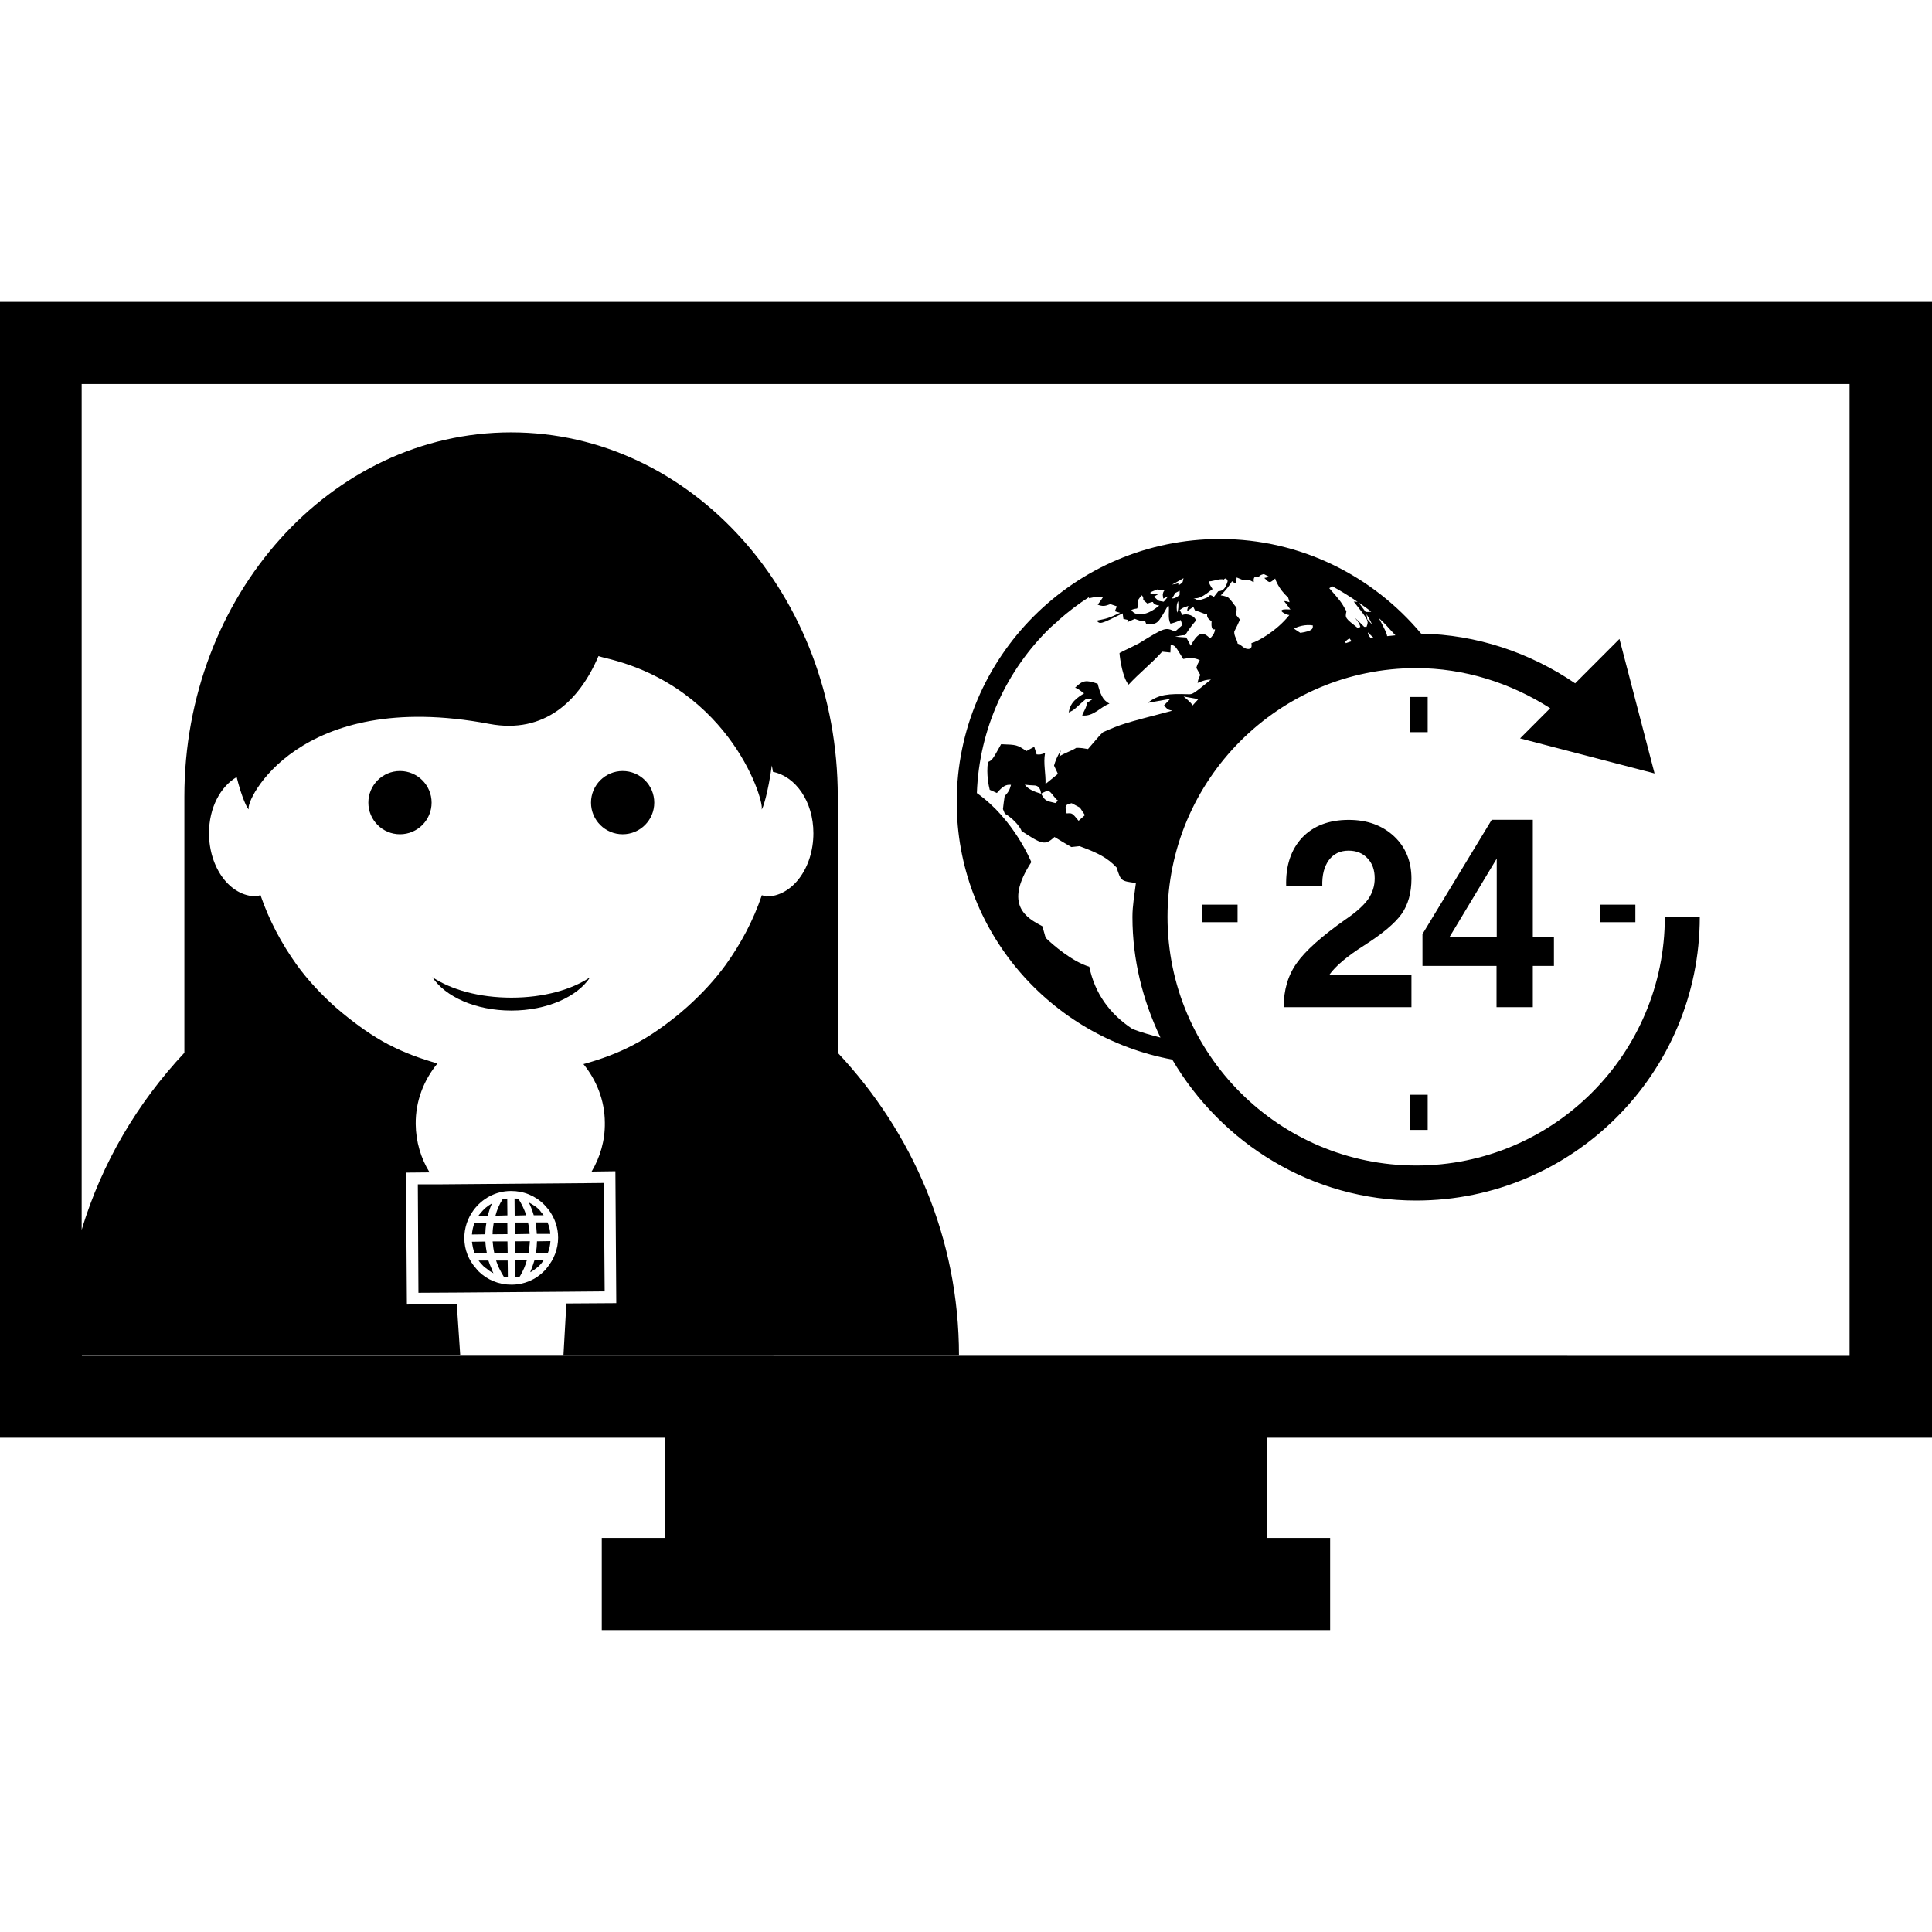 <?xml version="1.0" encoding="iso-8859-1"?>
<!-- Uploaded to: SVG Repo, www.svgrepo.com, Generator: SVG Repo Mixer Tools -->
<!DOCTYPE svg PUBLIC "-//W3C//DTD SVG 1.1//EN" "http://www.w3.org/Graphics/SVG/1.1/DTD/svg11.dtd">
<svg fill="#000000" version="1.1" id="Capa_1" xmlns="http://www.w3.org/2000/svg" xmlns:xlink="http://www.w3.org/1999/xlink" 
	 width="800px" height="800px" viewBox="0 0 82.591 82.591"
	 xml:space="preserve">
<g>
	<g>
		<path d="M45.686,30.458c0.196-0.09,0.27-0.159,0.338-0.224c0.187-0.173,0.385-0.341,0.388-0.341
			c0.055-0.031,0.142-0.031,0.219-0.026c0.036,0,0.075,0,0.104,0l-0.273,0.183c-0.009,0.201-0.137,0.353-0.2,0.535
			c0.483,0.054,0.762-0.35,1.153-0.5l0.014-0.007c-0.301-0.146-0.392-0.421-0.506-0.849c-0.504-0.173-0.639-0.149-0.963,0.169
			c0.15,0.045,0.253,0.159,0.384,0.242C45.822,29.949,45.738,30.183,45.686,30.458z"/>
		<path d="M60.54,49.824c-5.862,0-10.63-4.768-10.63-10.63c0-5.866,4.77-10.633,10.63-10.633c2.044,0,4.023,0.624,5.729,1.715
			l-1.288,1.289l5.75,1.498l-1.501-5.749l-1.894,1.897c-1.943-1.32-4.22-2.084-6.583-2.124c-2.062-2.465-5.146-4.046-8.604-4.046
			c-6.205,0-11.25,5.046-11.25,11.247c0,5.499,3.986,10.04,9.214,11.007c2.11,3.586,5.968,6.027,10.422,6.027
			c6.688,0,12.129-5.438,12.129-12.126H71.17C71.17,45.057,66.402,49.824,60.54,49.824z M50.982,30.157
			c-0.051-0.123-0.374-0.371-0.379-0.378l-0.007-0.005l0.632,0.113L50.982,30.157z M57.533,27.494
			c-0.014-0.027-0.021-0.049-0.025-0.067c0.048-0.049,0.117-0.1,0.176-0.138l0.041,0.049l0.037,0.049l0.021,0.028
			C57.695,27.433,57.615,27.471,57.533,27.494z M59.012,27.226v-0.004c0,0.004,0,0.004,0.004,0.004H59.012z M59.654,27.158
			c-0.118,0.009-0.241,0.025-0.355,0.037c-0.019-0.13-0.091-0.275-0.352-0.773C59.203,26.646,59.418,26.912,59.654,27.158z
			 M58.587,27.266c-0.086-0.107-0.116-0.167-0.107-0.234c0.114,0.125,0.167,0.166,0.227,0.219
			C58.669,27.261,58.628,27.261,58.587,27.266z M58.473,26.499l-0.021-0.021c-0.016-0.068-0.016-0.14-0.034-0.208v-0.014l0.01,0.018
			c0.157,0.245,0.237,0.446,0.244,0.47C58.667,26.729,58.638,26.662,58.473,26.499z M58.619,26.149
			c-0.073,0.014-0.174,0.019-0.244,0.004l-0.294-0.396C58.261,25.882,58.441,26.006,58.619,26.149z M56.949,25.06
			c0.377,0.201,0.737,0.428,1.086,0.667l-0.162-0.009c0.642,0.815,0.642,0.815,0.545,1.079c-0.031,0-0.072,0-0.1,0l-0.048-0.049
			l-0.048-0.049l-0.051-0.051l-0.05-0.049l-0.051-0.049l-0.055-0.051l-0.048-0.049l-0.034-0.028c0.171,0.22,0.171,0.22,0.219,0.372
			c-0.031,0.021-0.063,0.049-0.093,0.065c-0.562-0.441-0.562-0.441-0.5-0.729c-0.232-0.417-0.282-0.469-0.734-0.985
			C56.872,25.122,56.91,25.088,56.949,25.06z M55.665,26.749c0.167-0.033,0.297-0.038,0.456-0.014v0.042
			c0,0.091-0.002,0.196-0.531,0.277c-0.082-0.049-0.188-0.123-0.27-0.179C55.421,26.814,55.521,26.782,55.665,26.749z
			 M52.837,24.939c0.007-0.078,0.021-0.18,0.029-0.254c0.174,0.076,0.258,0.105,0.287,0.114c0,0,0.096,0.009,0.21,0
			c0.092-0.009,0.148,0.067,0.235,0.082c-0.009-0.091-0.012-0.165,0.039-0.209c0.027-0.021,0.055-0.014,0.082-0.007
			c0.018,0.002,0.041,0.007,0.062,0c0.052-0.018,0.084-0.072,0.142-0.093l0.021-0.007l0.065-0.021l0.017-0.005l0.244,0.124
			c-0.071,0.017-0.145,0.031-0.222,0.044c0.05,0.046,0.101,0.096,0.15,0.143c0.101,0.058,0.119,0.046,0.319-0.121v0.018
			c0,0.005,0.14,0.437,0.545,0.787c0.019,0.058,0.049,0.145,0.066,0.21c-0.128-0.041-0.18-0.048-0.234-0.048
			c0.091,0.116,0.182,0.237,0.269,0.359c-0.299-0.015-0.34,0-0.39,0.049c0.007,0.065,0.255,0.194,0.347,0.187
			c-0.548,0.693-1.387,1.151-1.622,1.202c0.016,0.129,0.021,0.247-0.135,0.251c-0.196,0.004-0.287-0.187-0.454-0.229
			c-0.024-0.183-0.164-0.332-0.144-0.524l0.032-0.06c0.068-0.136,0.142-0.283,0.21-0.444c-0.051-0.066-0.128-0.147-0.176-0.213
			c0.034-0.143,0.039-0.21,0.029-0.296c-0.118-0.138-0.234-0.343-0.378-0.453c0,0-0.201-0.071-0.297-0.073
			c0.235-0.239,0.349-0.386,0.483-0.604C52.775,24.928,52.798,24.932,52.837,24.939z M51.676,24.854c0.05,0,0.123-0.011,0.262-0.044
			c0.145-0.038,0.299-0.067,0.372-0.032c0.039-0.033,0.055-0.047,0.078-0.049c0.022-0.002,0.113,0.065,0.086,0.144
			c-0.096,0.292-0.191,0.388-0.396,0.403c-0.055,0.069-0.13,0.167-0.188,0.243c-0.072-0.054-0.109-0.073-0.164-0.08
			c-0.096,0.107-0.132,0.126-0.497,0.231c-0.123-0.061-0.162-0.082-0.215-0.091c0.278,0.009,0.411-0.082,0.824-0.397
			C51.721,25.006,51.693,24.948,51.676,24.854z M50.804,25.906c-0.055,0.145-0.063,0.198-0.034,0.208
			c0.121-0.091,0.176-0.125,0.244-0.171c0.027,0.06,0.064,0.138,0.092,0.194c0.05-0.019,0.104-0.016,0.251,0.05
			c0.128,0.051,0.198,0.074,0.246,0.079c-0.009,0.122,0.041,0.191,0.191,0.292c-0.009,0.143-0.024,0.397,0.146,0.341l-0.005,0.051
			c-0.032,0.169-0.146,0.283-0.205,0.341c-0.242-0.238-0.468-0.376-0.826,0.312l-0.191-0.351c-0.164-0.009-0.328-0.023-0.479-0.037
			c0.144-0.02,0.28-0.068,0.433-0.064c0.146-0.234,0.247-0.373,0.456-0.621c-0.029-0.204-0.388-0.327-0.579-0.238
			c-0.104-0.203-0.104-0.203-0.114-0.211c0.133-0.1,0.133-0.1,0.352-0.172L50.804,25.906z M50.571,24.731l0.023-0.017
			c-0.032,0.168-0.032,0.168-0.068,0.208c-0.107,0.074-0.131,0.088-0.145,0.101c-0.011-0.036-0.011-0.055-0.004-0.096
			c-0.094,0.036-0.094,0.036-0.292,0.065C50.165,24.964,50.165,24.964,50.571,24.731z M50.106,25.581
			c0.045-0.072,0.089-0.145,0.123-0.214l0.009-0.017c0,0,0.068-0.037,0.178-0.089l0.014-0.005c0,0.053-0.004,0.129-0.004,0.18
			l-0.012,0.007C50.234,25.595,50.138,25.585,50.106,25.581z M50.366,25.698c0.016,0.201,0.016,0.353-0.041,0.488l-0.007-0.026
			c-0.041-0.292,0.012-0.392,0.039-0.446L50.366,25.698z M49.504,25.188c0.002,0.009,0.009,0.033,0.05,0.04
			c0.064,0.014,0.14,0.002,0.206,0.014h0.018c-0.045,0.051-0.057,0.091-0.068,0.147c-0.011,0.067,0.017,0.133,0.017,0.201
			c0.075-0.042,0.147-0.065,0.226-0.114l-0.027,0.033c-0.06,0.072-0.116,0.145-0.178,0.214c-0.06-0.009-0.119-0.021-0.183-0.033
			c-0.109-0.027-0.146-0.145-0.253-0.174c0.065-0.04,0.157-0.089,0.229-0.131c-0.014,0-0.014,0-0.355-0.009l-0.009-0.047
			C49.23,25.289,49.311,25.264,49.504,25.188z M48.609,26.013c0.021-0.04,0.039-0.073,0.048-0.114
			c0.021-0.066-0.014-0.136-0.009-0.201c0.005-0.108,0.121-0.157,0.135-0.264l-0.005-0.007c0.096,0.082,0.096,0.082,0.096,0.221
			c0.053,0.05,0.124,0.108,0.176,0.153c0.144-0.055,0.194-0.068,0.235-0.066c0.022,0.049,0.048,0.118,0.273,0.152l-0.068,0.051
			c-0.541,0.432-0.99,0.388-1.124,0.136C48.452,26.034,48.596,26.011,48.609,26.013z M48.414,43.989
			c-0.986-0.65-1.615-1.534-1.848-2.664c-0.73-0.213-1.593-0.963-1.866-1.236c-0.048-0.159-0.096-0.328-0.14-0.493
			c-0.666-0.352-1.672-0.894-0.472-2.742c-0.009-0.019-0.752-1.848-2.328-2.951c0.101-2.772,1.282-5.269,3.145-7.077
			c0.109-0.101,0.222-0.192,0.342-0.297c-0.002-0.005-0.004-0.005-0.007-0.005c0.423-0.373,0.867-0.716,1.347-1.02
			c-0.021,0.027-0.039,0.048-0.048,0.074c0.401-0.096,0.472-0.069,0.606-0.04c-0.062,0.091-0.148,0.222-0.219,0.313
			c0.214,0.074,0.292,0.069,0.543-0.026c0.086,0.031,0.178,0.061,0.275,0.096l-0.084,0.206c0.068,0.026,0.146,0.049,0.224,0.068
			c-0.509,0.241-0.553,0.243-1.002,0.336c0.144,0.156,0.148,0.166,1.111-0.312c0.009,0.073,0.022,0.167,0.031,0.238
			c0.06,0.014,0.146,0.031,0.21,0.047c-0.014,0.033-0.031,0.068-0.045,0.096c0.096-0.042,0.224-0.1,0.323-0.145
			c0.22,0.082,0.242,0.096,0.447,0.109c0.014,0.035,0.027,0.073,0.037,0.101c0.483,0.031,0.483,0.031,0.931-0.772l0.036,0.016
			c0.032,0.25-0.05,0.511,0.073,0.751c0.132-0.032,0.205-0.049,0.438-0.154l0.073,0.212c-0.096,0.084-0.219,0.199-0.314,0.28
			c-0.418-0.189-0.418-0.189-1.552,0.508l-0.355,0.179c-0.146,0.066-0.329,0.157-0.468,0.231c0.016,0.274,0.148,1.087,0.39,1.351
			c0.452-0.493,0.988-0.909,1.433-1.409c0.114,0.012,0.233,0.023,0.352,0.036c0.005-0.101,0.009-0.231,0.014-0.328
			c0.188,0.031,0.188,0.031,0.534,0.603c0.255-0.051,0.46-0.065,0.707,0.051c-0.094,0.168-0.094,0.168-0.146,0.33
			c0.051,0.091,0.121,0.214,0.169,0.303c-0.082,0.171-0.082,0.171-0.116,0.341c0.292-0.118,0.355-0.132,0.572-0.145
			c-0.777,0.633-0.777,0.633-0.974,0.628c-0.823-0.027-1.262,0-1.731,0.37c0.938-0.168,0.938-0.168,0.956-0.163
			c-0.08,0.081-0.183,0.191-0.258,0.272c0.159,0.178,0.159,0.178,0.357,0.225c-2.14,0.56-2.14,0.56-2.963,0.918
			c-0.15,0.145-0.15,0.145-0.644,0.722c-0.154-0.028-0.308-0.055-0.499-0.052c-0.23,0.145-0.502,0.218-0.728,0.369
			c0.022-0.089,0.048-0.178,0.068-0.267c-0.191,0.334-0.23,0.449-0.292,0.657l0.166,0.355c-0.157,0.131-0.374,0.302-0.531,0.432
			c0.019-0.439-0.101-0.883-0.019-1.324c-0.202,0.072-0.229,0.07-0.361,0.058l-0.101-0.324c-0.1,0.051-0.233,0.127-0.334,0.181
			c-0.405-0.268-0.405-0.268-1.083-0.292c-0.376,0.675-0.376,0.675-0.562,0.762c-0.076,0.533,0.038,1.039,0.076,1.187
			c0.098,0.047,0.198,0.091,0.306,0.136c0.25-0.288,0.387-0.37,0.603-0.348c-0.068,0.239-0.098,0.292-0.271,0.484
			c-0.031,0.187-0.051,0.368-0.073,0.553l0.08,0.194c0.466,0.271,0.708,0.675,0.715,0.744c0.86,0.555,0.99,0.642,1.408,0.254
			c0.275,0.167,0.405,0.247,0.721,0.43l0.351-0.038c0.534,0.201,1.034,0.392,1.438,0.769l0.146,0.145
			c0.183,0.576,0.183,0.576,0.808,0.658c0.007,0,0.01,0,0.017,0c-0.058,0.483-0.148,0.958-0.148,1.455
			c0,1.848,0.449,3.586,1.197,5.155C49.198,44.247,48.797,44.138,48.414,43.989z M46.379,34.846l-0.27,0.242
			c-0.275-0.335-0.275-0.335-0.511-0.315c-0.087-0.341-0.055-0.362,0.155-0.423l0.06-0.014l0.351,0.187L46.379,34.846z
			 M45.233,34.224l-0.118,0.105c-0.434-0.101-0.434-0.101-0.611-0.401l-0.062-0.018c-0.463-0.132-0.586-0.306-0.633-0.366
			c0.146,0.018,0.242,0.027,0.395,0.032c0.257,0,0.291,0.265,0.3,0.352c0.326-0.169,0.331-0.16,0.531,0.096
			C45.138,34.153,45.188,34.207,45.233,34.224z"/>
		<path d="M57.521,39.304c-1.023,0.722-1.717,1.341-2.087,1.867c-0.372,0.52-0.557,1.148-0.557,1.882v0.003h5.461V41.67h-3.504
			l0.003-0.011c0.267-0.37,0.76-0.786,1.48-1.243c0.775-0.497,1.312-0.941,1.599-1.344c0.28-0.399,0.422-0.903,0.422-1.509
			c0-0.74-0.246-1.345-0.743-1.812c-0.507-0.47-1.15-0.702-1.939-0.702c-0.839,0-1.508,0.252-1.989,0.758
			c-0.48,0.514-0.709,1.201-0.684,2.07h1.544c-0.014-0.465,0.08-0.831,0.28-1.107c0.201-0.268,0.481-0.406,0.84-0.406
			c0.338,0,0.611,0.109,0.814,0.33c0.207,0.214,0.306,0.5,0.306,0.852c0,0.33-0.094,0.624-0.278,0.89
			C58.3,38.699,57.985,38.991,57.521,39.304z"/>
		<path d="M65.526,43.056v-1.764h0.903V40.04h-0.903v-4.996H64.65H63.77l-2.961,4.886v0.68v0.682h3.166v1.764H65.526L65.526,43.056z
			 M61.975,40.04l0.066-0.109l1.943-3.228v3.337H61.975z"/>
		<rect x="60.279" y="29.795" width="0.753" height="1.504"/>
		<rect x="60.279" y="46.8" width="0.753" height="1.503"/>
		<rect x="68.407" y="38.673" width="1.503" height="0.75"/>
		<rect x="51.401" y="38.673" width="1.504" height="0.75"/>
		<circle cx="17.099" cy="34.312" r="1.352"/>
		<circle cx="26.617" cy="34.312" r="1.352"/>
		<path d="M21.862,43.2c1.523,0,2.827-0.593,3.368-1.427c-0.787,0.535-1.995,0.875-3.368,0.875c-1.379,0-2.581-0.341-3.378-0.875
			C19.03,42.607,20.329,43.2,21.862,43.2z"/>
		<path d="M22.908,53.554h0.515c0.061-0.15,0.098-0.326,0.107-0.497l-0.575,0.009C22.952,53.228,22.938,53.403,22.908,53.554z"/>
		<path d="M22.163,51.25c-0.051-0.014-0.107-0.014-0.167-0.014l0.006,0.729l0.495-0.014C22.415,51.706,22.301,51.467,22.163,51.25z"
			/>
		<path d="M22.816,51.95h0.423c-0.026-0.043-0.062-0.077-0.094-0.114c-0.035-0.048-0.062-0.087-0.104-0.135
			c-0.129-0.123-0.281-0.214-0.433-0.296c0.08,0.164,0.149,0.342,0.203,0.526C22.812,51.943,22.816,51.948,22.816,51.95z"/>
		<path d="M22.571,52.261h-0.567v0.499l0.638-0.011C22.632,52.582,22.609,52.427,22.571,52.261z"/>
		<path d="M22.89,52.256c0.034,0.164,0.049,0.326,0.058,0.493h0.575c-0.007-0.172-0.049-0.34-0.117-0.493H22.89z"/>
		<path d="M22.014,54.22l0.004,0.372c0.067-0.014,0.138-0.014,0.203-0.022c0.065-0.112,0.131-0.235,0.18-0.35
			c0.049-0.116,0.091-0.234,0.121-0.347l-0.513,0.005L22.014,54.22z"/>
		<path d="M22.73,54.22c-0.027,0.053-0.039,0.114-0.063,0.167c0.091-0.048,0.181-0.11,0.257-0.172
			c0.049-0.038,0.094-0.068,0.131-0.111c0.08-0.08,0.143-0.162,0.194-0.244l-0.401,0.014C22.812,53.987,22.777,54.099,22.73,54.22z"
			/>
		<path d="M22.011,53.559l0.584-0.005c0.023-0.15,0.049-0.326,0.056-0.492l-0.64,0.004V53.559z"/>
		<path d="M20.857,51.948c0.049-0.179,0.1-0.343,0.175-0.502c-0.189,0.104-0.356,0.241-0.486,0.41
			c-0.031,0.037-0.068,0.078-0.093,0.114h0.399C20.857,51.955,20.853,51.95,20.857,51.948z"/>
		<path d="M20.794,52.271l-0.51,0.005c-0.061,0.162-0.098,0.338-0.109,0.497l0.57-0.009C20.75,52.596,20.761,52.438,20.794,52.271z"
			/>
		<path d="M20.878,53.887H20.46c0.056,0.082,0.125,0.155,0.203,0.237c0.047,0.048,0.084,0.073,0.134,0.104
			c0.091,0.083,0.189,0.146,0.299,0.201c-0.036-0.057-0.056-0.132-0.084-0.201C20.96,54.112,20.916,54.008,20.878,53.887z"/>
		<path d="M21.688,52.271h-0.582c-0.027,0.167-0.049,0.324-0.049,0.493l0.635-0.005L21.688,52.271z"/>
		<path d="M25.849,55.205l-0.035-4.635l-0.865,0.009l-6.234,0.051h-0.853l0.026,4.635l1.607-0.009l4.751-0.037L25.849,55.205z
			 M23.369,54.215c-0.033,0.032-0.049,0.076-0.091,0.105c-0.376,0.388-0.876,0.598-1.411,0.598
			c-0.535,0.005-1.036-0.201-1.416-0.575c-0.038-0.038-0.06-0.077-0.096-0.114c-0.321-0.355-0.505-0.81-0.505-1.298
			c-0.002-0.449,0.145-0.855,0.388-1.19c0.36-0.495,0.944-0.828,1.6-0.828c0.54-0.005,1.045,0.201,1.425,0.584
			c0.066,0.066,0.129,0.148,0.189,0.215c0.26,0.349,0.407,0.757,0.407,1.199C23.857,53.395,23.681,53.841,23.369,54.215z"/>
		<path d="M20.75,53.075l-0.575,0.009c0.022,0.159,0.051,0.338,0.114,0.483h0.523C20.782,53.412,20.757,53.243,20.75,53.075z"/>
		<path d="M21.702,53.887h-0.495c0.038,0.105,0.08,0.232,0.138,0.342c0.056,0.119,0.125,0.242,0.194,0.352
			c0.056,0.014,0.114,0.014,0.171,0.014l-0.003-0.369L21.702,53.887z"/>
		<path d="M21.693,53.07H21.06c0.012,0.173,0.036,0.342,0.071,0.497l0.571-0.005L21.693,53.07z"/>
		<path d="M21.684,51.236c-0.065,0.014-0.138,0.014-0.201,0.036c-0.133,0.205-0.238,0.442-0.303,0.698l0.511-0.014L21.684,51.236z"
			/>
		<path d="M82.591,61.46V12.905H0V61.46h28.418v4.284h-2.693v3.941h2.693h25.755h2.689v-3.941h-2.689V61.46H82.591z M3.501,57.956
			v-0.014h16.174l-0.147-2.189l-2.133,0.014l-0.04-5.639l1.009-0.01c-0.372-0.602-0.586-1.313-0.593-2.066
			c-0.01-0.99,0.35-1.884,0.93-2.591c-0.722-0.206-1.426-0.457-2.075-0.804c-0.002,0-0.004,0-0.009,0
			c-0.713-0.374-1.362-0.844-1.977-1.35c-0.107-0.091-0.214-0.18-0.321-0.271c-0.601-0.544-1.161-1.136-1.638-1.796
			c-0.649-0.909-1.179-1.899-1.546-2.976c-0.056,0.012-0.116,0.052-0.187,0.052c-1.111,0-2.013-1.212-2.013-2.701
			c0-1.09,0.491-1.99,1.182-2.396c0.213,0.862,0.465,1.388,0.519,1.375c-0.185-0.315,2.102-5.196,10.284-3.648
			c2.353,0.441,3.852-0.985,4.663-2.898c0.105,0.027,0.198,0.061,0.31,0.084c5.427,1.284,6.826,6.278,6.662,6.467
			c0.049,0.017,0.285-0.735,0.439-1.877c0.013,0.094,0.04,0.183,0.049,0.274c0.972,0.196,1.729,1.271,1.729,2.622
			c0,1.495-0.907,2.706-2.015,2.706c-0.064,0-0.122-0.047-0.189-0.054c-0.365,1.077-0.895,2.071-1.544,2.973
			c-0.477,0.658-1.032,1.248-1.636,1.792c-0.107,0.097-0.217,0.189-0.324,0.282c-0.615,0.502-1.262,0.977-1.97,1.339
			c-0.005,0.005-0.009,0.009-0.014,0.009c-0.668,0.354-1.393,0.618-2.138,0.824c0.558,0.688,0.909,1.546,0.914,2.5
			c0.012,0.769-0.201,1.478-0.565,2.094l1.016-0.014l0.038,5.639l-2.133,0.014l-0.126,2.227h16.91c0-5.03-1.995-9.544-5.182-12.943
			V34.053c0-8.598-6.252-15.57-13.966-15.57c-7.71,0-13.966,6.972-13.966,15.57v10.951c-2,2.136-3.529,4.706-4.391,7.569V16.416
			h75.576v41.545L3.501,57.956L3.501,57.956z"/>
	</g>
</g>
</svg>